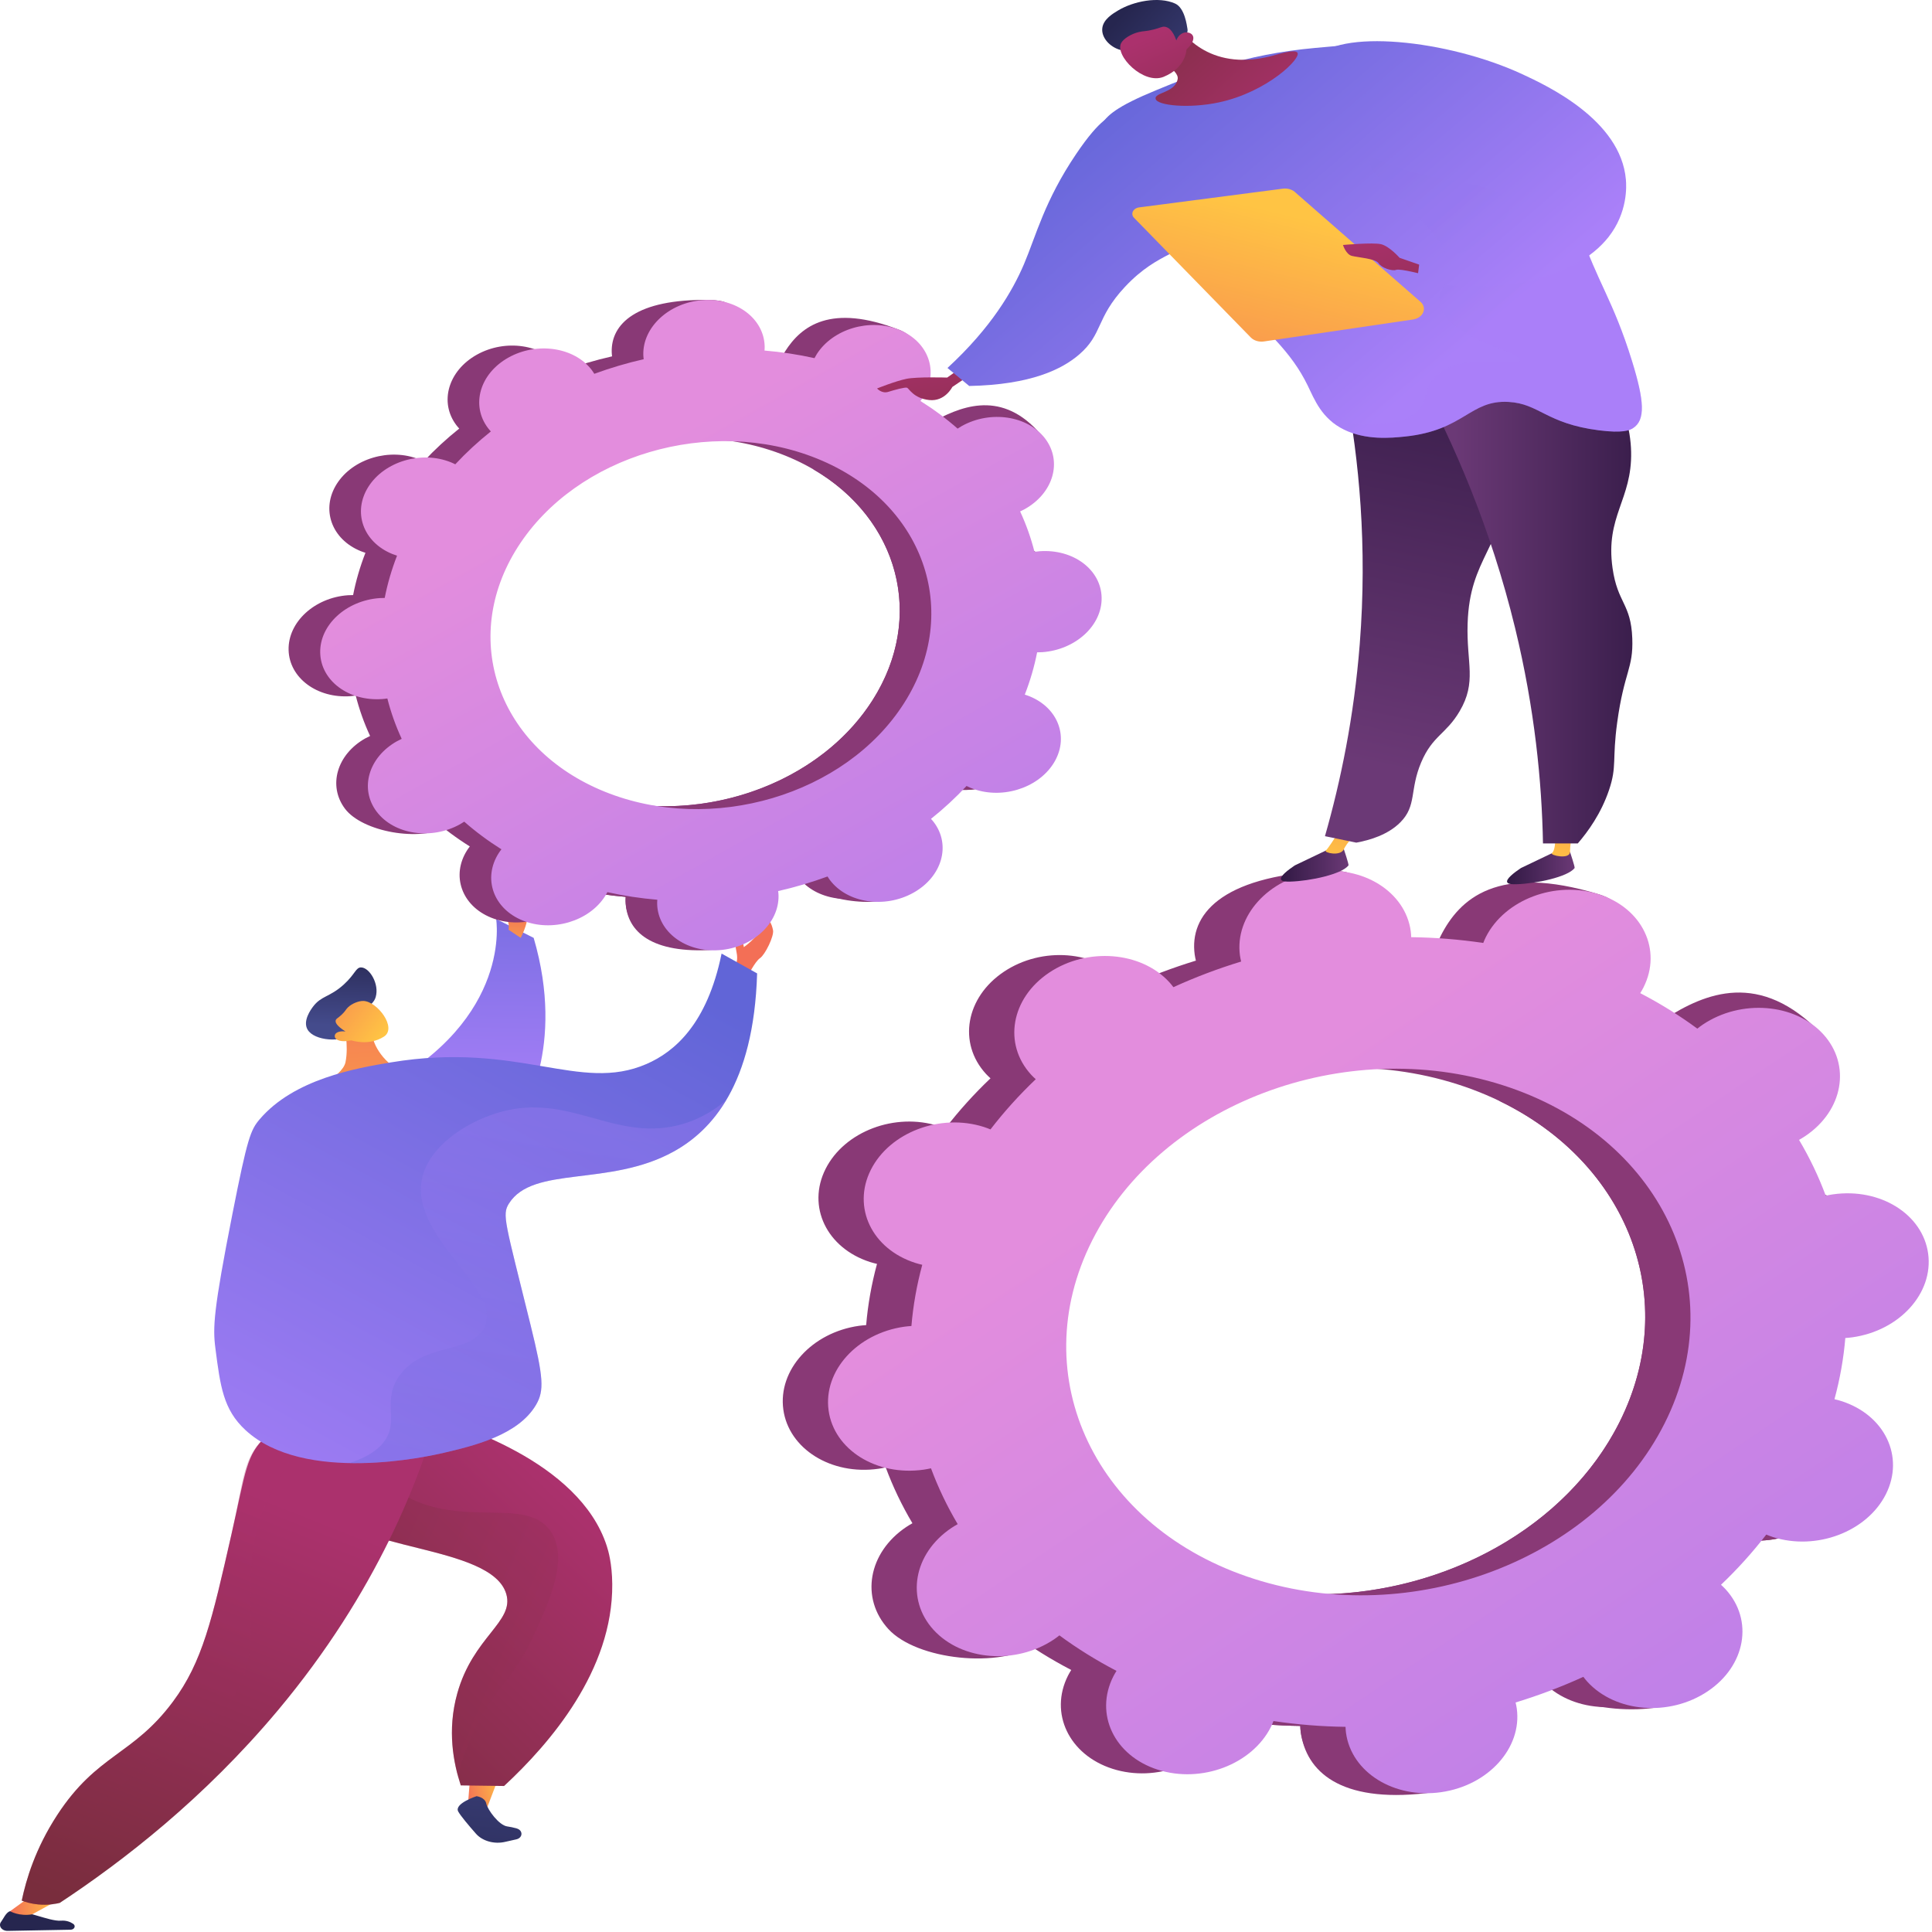 <svg width="400" height="400" viewBox="0 0 400 400" fill="none" xmlns="http://www.w3.org/2000/svg">
<g clip-path="url(#clip0_66_2)">
<path d="M97.464 366.252L96.863 373.907C96.863 373.907 98.229 375.058 100.854 374.256L103.723 366.739L97.466 366.25L97.464 366.252Z" fill="url(#paint0_linear_66_2)"/>
<path d="M98.669 371.88C98.669 371.88 93.96 373.41 94.876 375.068C95.367 375.959 97.064 377.97 98.533 379.64C99.891 381.186 102.343 381.871 104.615 381.331C105.377 381.149 106.157 380.972 106.846 380.83C108.273 380.538 108.355 378.949 106.966 378.558C106.293 378.369 105.625 378.216 105.044 378.145C103.321 377.934 100.949 374.691 100.673 373.393C100.394 372.094 98.673 371.882 98.673 371.882L98.669 371.88Z" fill="url(#paint1_linear_66_2)"/>
<path d="M87.353 292.779C94.285 294.685 119.926 302.404 125.636 320.11C125.94 321.054 126.723 323.682 126.76 327.976C126.906 345.847 113.859 360.971 104.369 369.77C101.378 369.73 98.387 369.691 95.393 369.651C93.901 365.089 92.527 358.269 94.677 350.592C97.959 338.86 106.473 335.817 104.829 330.057C101.849 319.6 71.362 321.183 68.49 311.818C67.451 308.436 69.731 302.696 87.353 292.777V292.779Z" fill="url(#paint2_linear_66_2)"/>
<path d="M1.597 399.77L14.616 399.527C15.417 399.512 15.763 398.716 15.147 398.305C14.543 397.899 13.704 397.568 12.635 397.656C10.16 397.861 4.606 395.103 2.085 395.695C1.262 395.888 0.593 397.431 0.249 397.857C-0.425 398.695 0.349 399.793 1.597 399.769V399.77Z" fill="url(#paint3_linear_66_2)"/>
<path d="M7.449 391.804L2.088 395.697C2.088 395.697 3.961 396.809 6.691 396.333L12.17 393.329L7.449 391.806V391.804Z" fill="url(#paint4_linear_66_2)"/>
<g style="mix-blend-mode:color-burn" opacity="0.3">
<path d="M110.353 338.887C113.949 331.155 118.26 321.621 113.336 316.208C108.351 310.729 97.434 315.353 86.479 310.939C82.417 309.301 78.242 306.372 74.767 301.068C68.618 306.124 67.782 309.518 68.489 311.82C71.361 321.182 101.848 319.602 104.829 330.059C106.47 335.818 97.956 338.862 94.676 350.593C92.829 357.192 93.587 363.156 94.784 367.599C95.851 363.474 97.509 359.141 100.043 354.766C103.971 347.985 106.565 347.035 110.353 338.889V338.887Z" fill="url(#paint5_linear_66_2)"/>
</g>
<path d="M91.324 290.546C87.104 305.978 78.111 329.541 57.51 354.136C42.257 372.345 25.502 385.319 12.36 393.987C11.425 394.208 9.831 394.483 7.879 394.291C6.427 394.149 5.276 393.799 4.501 393.505C5.406 389.155 7.315 382.728 11.844 375.787C20.129 363.085 27.506 363.493 35.828 352.284C41.92 344.075 43.903 335.355 47.864 317.916C50.924 304.45 50.926 301.232 55.117 297.37C63.587 289.564 79.493 289.474 91.324 290.548V290.546Z" fill="url(#paint6_linear_66_2)"/>
<g style="mix-blend-mode:multiply" opacity="0.3">
<path d="M15.018 378.658C17.975 374.941 23.221 371.07 33.57 363.434C44.265 355.544 43.855 356.97 45.958 354.637C55.383 344.197 50.28 333.042 52.61 319.578C53.911 312.066 58.075 302.252 70.197 291.256C64.515 292.091 59.075 293.885 55.114 297.366C50.25 301.639 50.608 305.825 47.861 317.913C43.898 335.352 41.918 344.071 35.825 352.281C27.503 363.491 20.126 363.083 11.841 375.783C7.314 382.724 5.405 389.151 4.498 393.502C5.271 393.796 6.424 394.145 7.876 394.288C9.027 394.399 10.048 394.35 10.889 394.245C10.206 385.418 13.517 380.542 15.018 378.657V378.658Z" fill="url(#paint7_linear_66_2)"/>
</g>
<path d="M102.721 190.266C102.721 190.266 106.188 210.826 78.99 225.323L107.932 230.822C107.932 230.822 117.196 217.026 110.49 194.175L102.723 190.268L102.721 190.266Z" fill="url(#paint8_linear_66_2)"/>
<path d="M107.812 194.173C107.812 194.173 109.371 191.106 109.121 189.726C108.871 188.345 104.743 186.503 101.931 184.6C99.119 182.697 102.037 186.513 102.691 187.382C103.346 188.251 105.64 189.553 105.309 192.505L107.812 194.173Z" fill="url(#paint9_linear_66_2)"/>
<path d="M75.427 209.825C76.848 207.596 77.435 207.608 77.783 206.431C78.577 203.749 76.523 200.344 74.783 200.295C73.66 200.264 73.567 201.656 71.191 203.822C68.28 206.476 66.511 206.128 64.798 208.432C64.397 208.97 62.593 211.397 63.703 213.207C65.12 215.517 70.701 215.884 73.036 214.102C74.141 213.257 73.677 212.569 75.429 209.824L75.427 209.825Z" fill="url(#paint10_linear_66_2)"/>
<path d="M71.244 212.232C71.244 212.232 72.242 216.47 71.531 219.916C70.89 223.03 63.646 226.265 62.259 227.192C60.871 228.119 65.942 229.126 70.592 228.642C75.242 228.158 87.977 224.913 89.912 223.103C91.848 221.294 87.66 222.187 84.138 221.844C80.615 221.502 77.252 216.801 77.151 214.399C77.047 211.999 71.246 212.234 71.246 212.234L71.244 212.232Z" fill="url(#paint11_linear_66_2)"/>
<path d="M72.762 215.394C72.762 215.394 76.323 216.639 79.477 214.63C82.299 212.832 78.101 207.307 75.228 207.236C74.269 207.212 72.872 207.759 72.045 208.559C71.556 209.032 71.528 209.347 70.712 210.106C69.96 210.806 69.63 210.87 69.516 211.21C69.373 211.635 69.617 212.347 71.552 213.57C70.589 213.429 69.757 213.63 69.436 214.078C69.384 214.148 69.278 214.372 69.31 214.603C69.427 215.437 70.794 215.822 72.762 215.394Z" fill="url(#paint12_linear_66_2)"/>
<path d="M151.008 200.655C151.008 200.655 153.163 200.416 152.492 197.136C151.965 194.564 152.365 193.7 153.127 194.156C153.889 194.612 153.997 196.098 153.997 196.098C153.997 196.098 156.776 194.21 157.921 191.736C159.066 189.262 159.803 191.345 160.046 192.582C160.293 193.819 158.412 197.66 157.349 198.377C156.287 199.093 154.734 202.249 154.734 202.249L151.01 200.655H151.008Z" fill="url(#paint13_linear_66_2)"/>
<path d="M156.754 201.532C154.301 200.165 151.849 198.795 149.396 197.428C146.411 212.041 139.627 217.776 133.865 220.284C119.965 226.336 107.557 215.552 80.951 219.952C73.619 221.165 60.84 223.424 53.752 231.744C51.888 233.931 51.227 235.587 48.132 251.274C44.178 271.326 44.037 274.827 44.595 279.144C45.614 287.047 46.234 291.834 50.808 296.073C62.955 307.328 88.772 301.525 92.01 300.761C97.99 299.35 107.283 297.157 110.974 290.864C112.71 287.904 112.527 285.196 109.857 274.367C104.568 252.917 103.893 251.529 105.37 249.178C110.352 241.252 126.14 245.788 139.476 238.415C147.275 234.104 156.063 224.712 156.754 201.53V201.532Z" fill="url(#paint14_linear_66_2)"/>
<path style="mix-blend-mode:multiply" opacity="0.3" d="M79.91 297.898C82.513 293.646 79.014 289.727 82.854 284.614C87.746 278.1 96.546 280.312 99.857 275.499C105.521 267.268 83.229 255.787 87.759 242.683C89.921 236.426 97.474 231.898 103.782 230.182C117.788 226.374 126.947 236.083 140.079 233.047C143.19 232.327 146.763 230.836 150.374 227.741C147.182 233.106 143.215 236.349 139.476 238.417C126.14 245.788 110.351 241.253 105.369 249.18C103.892 251.53 104.568 252.918 109.857 274.369C112.526 285.198 112.713 287.905 110.974 290.866C107.281 297.16 97.987 299.352 92.009 300.762C90.238 301.18 81.698 303.103 72.34 302.916C76.515 301.565 78.761 299.773 79.91 297.896V297.898Z" fill="url(#paint15_linear_66_2)"/>
<path d="M194.482 162.551C200.564 165.011 208.205 162.752 211.549 157.507C214.892 152.262 212.671 146.016 206.59 143.556C206.274 143.429 205.953 143.322 205.631 143.219C206.76 140.317 207.613 137.391 208.184 134.465C208.532 134.465 208.881 134.46 209.237 134.434C216.176 133.942 221.684 128.862 221.537 123.091C221.393 117.318 215.65 113.038 208.71 113.532C208.348 113.558 207.991 113.604 207.637 113.654C206.912 110.794 205.92 108 204.668 105.295C204.987 105.148 205.304 104.993 205.613 104.821C211.551 101.507 213.449 94.969 209.853 90.218C206.257 85.465 198.529 84.299 192.595 87.61C192.29 87.78 192.005 87.963 191.722 88.149C189.376 86.084 186.807 84.172 184.023 82.424C184.219 82.168 184.409 81.909 184.582 81.638C187.925 76.393 192.294 70.663 186.165 68.281C171.986 62.767 165.9 67.487 162.557 72.732C162.384 73.004 162.235 73.279 162.09 73.556C158.678 72.798 155.223 72.273 151.746 71.984C151.767 71.691 151.784 71.401 151.778 71.105C151.633 65.334 153.782 62.21 146.817 62.101C131.627 61.866 126.504 67.117 126.649 72.888C126.656 73.189 126.688 73.486 126.725 73.778C123.243 74.567 119.826 75.579 116.499 76.801C116.34 76.542 116.176 76.287 115.989 76.039C112.393 71.285 104.668 70.119 98.73 73.433C92.793 76.746 90.895 83.284 94.49 88.035C94.674 88.279 94.877 88.507 95.082 88.73C92.454 90.823 89.992 93.097 87.715 95.537C87.422 95.391 87.124 95.246 86.808 95.119C80.727 92.659 73.085 94.918 69.742 100.162C66.399 105.407 68.619 111.653 74.701 114.114C75.016 114.241 75.338 114.347 75.66 114.45C74.53 117.352 73.677 120.279 73.107 123.205C72.759 123.205 72.409 123.21 72.053 123.236C65.114 123.728 59.606 128.807 59.751 134.579C59.896 140.351 65.639 144.631 72.578 144.138C72.941 144.112 73.297 144.067 73.651 144.016C74.377 146.876 75.368 149.67 76.623 152.376C76.304 152.524 75.986 152.679 75.677 152.85C69.74 156.164 67.844 162.702 71.438 167.454C75.034 172.206 86.936 174.413 92.873 171.102C93.177 170.932 89.287 169.708 89.571 169.523C91.916 171.587 94.486 173.5 97.27 175.247C97.076 175.502 96.884 175.762 96.711 176.034C93.368 181.278 95.588 187.524 101.67 189.985C107.751 192.444 115.393 190.186 118.736 184.941C118.909 184.669 119.057 184.394 119.202 184.117C122.615 184.876 126.071 185.4 129.548 185.689C129.526 185.982 129.509 186.272 129.517 186.568C129.662 192.34 135.404 196.621 142.344 196.128C149.283 195.636 154.79 190.556 154.643 184.784C154.635 184.483 154.605 184.187 154.566 183.895C158.047 183.106 161.464 182.094 164.792 180.873C164.95 181.131 165.114 181.385 165.302 181.635C168.898 186.388 176.624 187.554 182.56 184.242C188.498 180.929 190.396 174.391 186.8 169.638C186.616 169.396 186.413 169.167 186.208 168.943C188.837 166.85 191.299 164.576 193.575 162.136C193.869 162.282 194.167 162.427 194.482 162.554V162.551ZM118.665 163.317C96.583 154.387 88.523 131.71 100.663 112.665C112.803 93.621 140.545 85.422 162.626 94.351C184.707 103.281 192.768 125.958 180.627 145.003C168.487 164.047 140.746 172.246 118.662 163.317H118.665Z" fill="url(#paint16_linear_66_2)"/>
<path d="M209.241 134.436C216.18 133.942 221.687 128.864 221.541 123.093C221.396 117.32 215.654 113.04 208.714 113.534C208.351 113.56 207.995 113.606 207.641 113.656C206.918 110.795 205.924 108.002 204.671 105.297C204.991 105.15 205.308 104.994 205.617 104.821C211.554 101.507 218.898 93.503 214.71 89.071C206.76 80.655 198.533 84.299 192.599 87.61C192.294 87.78 192.009 87.963 191.726 88.149C189.38 86.084 186.81 84.172 184.026 82.426C184.223 82.171 184.413 81.911 184.586 81.639C186.407 78.785 186.566 75.638 185.363 72.961C179.629 81 173.973 89.071 168.418 97.186C186.035 107.468 191.641 127.731 180.631 145.005C171.301 159.644 152.751 167.863 134.64 166.832C133.832 168.501 133.039 170.18 132.173 171.831C129.826 176.316 127.158 180.709 124.489 185.096C126.169 185.349 127.856 185.547 129.547 185.687C129.525 185.98 129.508 186.272 129.517 186.566C129.661 192.34 134.062 197.244 146.637 196.712C153.593 196.418 154.79 190.556 154.643 184.782C154.635 184.481 154.604 184.186 154.565 183.893C158.047 183.104 161.463 182.093 164.792 180.871C164.949 181.129 165.113 181.383 165.301 181.633C168.897 186.386 181.37 188.405 187.304 185.092C193.242 181.779 190.393 174.389 186.799 169.636C186.616 169.392 186.412 169.165 186.207 168.941C188.836 166.848 191.298 164.574 193.574 162.135C193.868 162.281 194.166 162.425 194.482 162.552C200.563 165.013 208.204 162.754 211.548 157.509C214.891 152.264 212.671 146.018 206.589 143.558C206.274 143.431 205.952 143.324 205.63 143.221C206.76 140.319 207.612 137.393 208.183 134.467C208.531 134.467 208.881 134.461 209.237 134.436H209.241Z" fill="url(#paint17_linear_66_2)"/>
<path d="M201.024 163.144C207.106 165.604 214.747 163.345 218.09 158.101C221.433 152.856 219.213 146.61 213.132 144.15C212.816 144.022 212.494 143.916 212.172 143.813C213.302 140.911 214.155 137.985 214.725 135.058C215.073 135.058 215.423 135.054 215.779 135.028C222.718 134.535 228.226 129.456 228.079 123.684C227.935 117.912 222.191 113.632 215.252 114.125C214.89 114.151 214.533 114.197 214.179 114.248C213.453 111.387 212.462 108.593 211.207 105.889C211.526 105.741 211.844 105.587 212.155 105.414C218.092 102.101 219.99 95.562 216.395 90.812C212.799 86.059 205.074 84.892 199.136 88.204C198.832 88.374 198.546 88.556 198.264 88.742C195.918 86.678 193.348 84.765 190.564 83.019C190.761 82.764 190.951 82.505 191.124 82.233C194.467 76.988 192.246 70.742 186.165 68.282C180.083 65.822 172.442 68.081 169.099 73.325C168.926 73.598 168.776 73.872 168.632 74.149C165.22 73.391 161.764 72.866 158.287 72.578C158.309 72.285 158.326 71.994 158.317 71.698C158.173 65.927 152.429 61.646 145.49 62.139C138.551 62.631 133.044 67.711 133.19 73.482C133.199 73.783 133.229 74.079 133.268 74.371C129.787 75.161 126.371 76.173 123.042 77.394C122.885 77.136 122.721 76.881 122.532 76.632C118.937 71.879 111.209 70.713 105.274 74.026C99.337 77.339 97.44 83.878 101.035 88.628C101.218 88.871 101.421 89.1 101.626 89.324C98.998 91.417 96.535 93.691 94.26 96.131C93.965 95.984 93.668 95.84 93.352 95.713C87.271 93.253 79.629 95.511 76.286 100.756C72.943 106.001 75.162 112.247 81.245 114.707C81.56 114.834 81.882 114.941 82.204 115.044C81.074 117.946 80.221 120.872 79.651 123.798C79.303 123.798 78.953 123.803 78.597 123.829C71.658 124.323 66.15 129.401 66.297 135.172C66.442 140.945 72.185 145.225 79.124 144.731C79.487 144.706 79.843 144.661 80.197 144.609C80.923 147.47 81.914 150.264 83.169 152.969C82.849 153.117 82.532 153.272 82.223 153.444C76.286 156.757 74.39 163.295 77.983 168.047C81.579 172.8 89.307 173.966 95.242 170.655C95.546 170.484 95.832 170.302 96.115 170.116C98.46 172.18 101.03 174.093 103.814 175.841C103.62 176.097 103.427 176.356 103.254 176.627C99.911 181.872 102.132 188.118 108.213 190.578C114.295 193.038 121.936 190.78 125.279 185.534C125.452 185.263 125.601 184.987 125.746 184.71C129.159 185.469 132.614 185.994 136.091 186.283C136.07 186.573 136.052 186.866 136.059 187.162C136.204 192.933 141.946 197.215 148.885 196.721C155.825 196.229 161.332 191.149 161.185 185.378C161.179 185.077 161.146 184.781 161.107 184.488C164.589 183.699 168.006 182.688 171.334 181.466C171.491 181.724 171.656 181.979 171.843 182.228C175.44 186.981 183.165 188.149 189.102 184.836C195.039 181.523 196.937 174.984 193.342 170.231C193.158 169.989 192.955 169.76 192.75 169.537C195.378 167.443 197.84 165.169 200.117 162.73C200.41 162.876 200.709 163.02 201.024 163.148V163.144ZM125.206 163.91C103.125 154.98 95.065 132.303 107.204 113.259C119.345 94.214 147.087 86.016 169.168 94.945C191.249 103.875 199.309 126.552 187.169 145.596C175.029 164.641 147.287 172.839 125.204 163.91H125.206Z" fill="url(#paint18_linear_66_2)"/>
<path d="M357.668 318.036C366.681 320.918 377.164 316.951 381.079 309.178C384.997 301.404 380.863 292.767 371.851 289.885C371.385 289.736 370.912 289.617 370.438 289.503C371.583 285.274 372.332 281.04 372.682 276.833C373.177 276.797 373.671 276.755 374.173 276.685C383.937 275.293 390.947 267.54 389.833 259.368C388.718 251.195 379.898 245.697 370.134 247.089C369.624 247.161 369.126 247.262 368.631 247.369C367.154 243.383 365.305 239.52 363.102 235.809C363.532 235.567 363.957 235.317 364.37 235.04C372.268 229.749 373.931 220.286 368.085 213.904C362.238 207.522 351.093 206.638 343.196 211.929C342.792 212.201 342.414 212.488 342.042 212.781C338.392 210.087 334.442 207.63 330.222 205.43C330.46 205.048 330.69 204.663 330.893 204.259C334.812 196.486 340.105 187.922 331.036 185.154C310.057 178.75 302.169 186.052 298.254 193.826C298.051 194.228 297.882 194.634 297.722 195.042C292.763 194.306 287.779 193.909 282.803 193.845C282.787 193.428 282.766 193.012 282.707 192.594C281.593 184.422 284.151 179.777 274.254 180.319C252.674 181.502 246.234 189.462 247.349 197.633C247.407 198.059 247.498 198.476 247.597 198.887C242.785 200.356 238.096 202.129 233.569 204.195C233.304 203.846 233.032 203.499 232.727 203.165C226.879 196.783 215.736 195.899 207.838 201.192C199.94 206.483 198.277 215.946 204.124 222.328C204.424 222.655 204.746 222.958 205.071 223.255C201.672 226.487 198.538 229.959 195.696 233.647C195.256 233.468 194.81 233.294 194.342 233.144C185.329 230.263 174.846 234.23 170.93 242.004C167.012 249.777 171.146 258.414 180.159 261.295C180.626 261.445 181.099 261.564 181.574 261.677C180.429 265.907 179.679 270.141 179.329 274.348C178.835 274.385 178.34 274.426 177.84 274.497C168.075 275.888 161.062 283.641 162.177 291.814C163.291 299.987 172.112 305.482 181.876 304.091C182.385 304.019 182.885 303.919 183.379 303.812C184.857 307.798 186.705 311.662 188.908 315.372C188.478 315.615 188.053 315.864 187.64 316.141C179.742 321.433 178.079 330.895 183.926 337.277C189.774 343.659 207.002 345.603 214.901 340.312C215.304 340.04 209.596 338.693 209.968 338.401C213.618 341.094 217.568 343.551 221.788 345.751C221.55 346.132 221.319 346.518 221.116 346.922C217.198 354.696 221.33 363.333 230.345 366.214C239.357 369.096 249.84 365.129 253.757 357.355C253.96 356.953 254.128 356.547 254.287 356.139C259.246 356.874 264.231 357.273 269.207 357.336C269.222 357.753 269.244 358.169 269.302 358.587C270.417 366.76 279.237 372.255 289.001 370.864C298.765 369.472 305.778 361.72 304.662 353.547C304.603 353.12 304.512 352.704 304.413 352.293C309.225 350.823 313.916 349.05 318.443 346.984C318.708 347.334 318.981 347.681 319.285 348.013C325.134 354.395 336.276 355.279 344.174 349.988C352.072 344.696 353.735 335.233 347.889 328.852C347.588 328.525 347.267 328.222 346.94 327.924C350.34 324.692 353.474 321.221 356.316 317.534C356.757 317.713 357.201 317.887 357.67 318.036H357.668ZM250.253 326.695C217.526 316.234 202.525 284.874 216.747 256.651C230.967 228.428 269.026 214.028 301.75 224.488C334.476 234.949 349.478 266.308 335.257 294.532C321.035 322.755 282.978 337.155 250.251 326.695H250.253Z" fill="url(#paint19_linear_66_2)"/>
<path d="M374.171 276.685C383.935 275.293 390.946 267.54 389.831 259.367C388.717 251.195 379.896 245.697 370.132 247.09C369.622 247.163 369.124 247.264 368.629 247.369C367.151 243.383 365.303 239.52 363.1 235.809C363.529 235.567 363.955 235.317 364.368 235.04C372.266 229.749 381.424 217.663 374.784 211.791C362.185 200.65 351.09 206.638 343.191 211.929C342.787 212.201 342.41 212.488 342.038 212.781C338.388 210.087 334.438 207.63 330.218 205.43C330.455 205.048 330.687 204.663 330.89 204.261C333.021 200.03 332.754 195.55 330.628 191.875C323.76 203.849 317.009 215.864 310.407 227.929C337.01 240.753 348.154 268.932 335.257 294.532C324.326 316.225 299.312 329.736 273.462 330.085C272.579 332.533 271.717 334.991 270.751 337.421C268.127 344.017 265.037 350.514 261.94 357.003C264.361 357.192 266.786 357.305 269.207 357.336C269.223 357.753 269.244 358.169 269.302 358.587C270.417 366.76 277.429 373.276 295.182 371.267C305.003 370.155 305.776 361.719 304.662 353.547C304.604 353.12 304.512 352.704 304.413 352.293C309.225 350.823 313.916 349.05 318.443 346.984C318.709 347.333 318.981 347.679 319.287 348.013C325.136 354.395 343.144 356.013 351.042 350.722C358.94 345.431 353.74 335.233 347.891 328.851C347.591 328.525 347.269 328.222 346.943 327.924C350.343 324.692 353.476 321.22 356.318 317.534C356.759 317.713 357.204 317.887 357.673 318.037C366.685 320.918 377.168 316.951 381.084 309.178C385 301.404 380.868 292.767 371.856 289.886C371.389 289.736 370.916 289.617 370.443 289.503C371.587 285.274 372.337 281.04 372.687 276.833C373.182 276.796 373.676 276.755 374.177 276.683L374.171 276.685Z" fill="url(#paint20_linear_66_2)"/>
<path d="M367.038 318.224C376.051 321.105 386.535 317.138 390.45 309.365C394.365 301.591 390.234 292.954 381.221 290.073C380.755 289.923 380.282 289.804 379.809 289.691C380.956 285.461 381.703 281.227 382.053 277.02C382.548 276.984 383.042 276.943 383.543 276.872C393.307 275.48 400.318 267.728 399.204 259.555C398.089 251.382 389.268 245.885 379.504 247.276C378.995 247.348 378.496 247.449 378.001 247.557C376.524 243.571 374.675 239.707 372.472 235.996C372.902 235.754 373.327 235.505 373.74 235.227C381.638 229.936 383.301 220.474 377.455 214.091C371.606 207.709 360.464 206.825 352.566 212.117C352.162 212.388 351.784 212.676 351.412 212.968C347.762 210.275 343.812 207.818 339.593 205.618C339.83 205.236 340.061 204.849 340.264 204.446C344.182 196.673 340.048 188.036 331.035 185.154C322.023 182.273 311.54 186.24 307.624 194.013C307.421 194.416 307.252 194.822 307.093 195.229C302.134 194.493 297.149 194.096 292.173 194.032C292.158 193.616 292.137 193.199 292.078 192.782C290.964 184.609 282.143 179.113 272.379 180.505C262.615 181.896 255.604 189.649 256.719 197.822C256.777 198.248 256.868 198.665 256.967 199.076C252.155 200.545 247.466 202.319 242.94 204.384C242.674 204.035 242.402 203.688 242.097 203.354C236.251 196.972 225.107 196.088 217.209 201.379C209.31 206.671 207.647 216.133 213.494 222.515C213.794 222.842 214.116 223.145 214.442 223.442C211.043 226.675 207.909 230.146 205.066 233.832C204.626 233.654 204.181 233.48 203.712 233.33C194.7 230.449 184.216 234.416 180.301 242.189C176.383 249.963 180.517 258.6 189.529 261.482C189.996 261.631 190.469 261.75 190.944 261.864C189.799 266.093 189.05 270.327 188.7 274.534C188.205 274.57 187.711 274.612 187.21 274.682C177.446 276.074 170.433 283.827 171.549 291.999C172.664 300.172 181.485 305.668 191.249 304.276C191.758 304.204 192.257 304.105 192.751 303.998C194.229 307.982 196.078 311.847 198.281 315.558C197.851 315.8 197.425 316.05 197.012 316.327C189.115 321.618 187.451 331.081 193.298 337.463C199.146 343.845 210.289 344.729 218.187 339.438C218.591 339.166 218.969 338.878 219.34 338.586C222.993 341.28 226.94 343.736 231.16 345.937C230.923 346.319 230.692 346.704 230.489 347.108C226.574 354.881 230.705 363.519 239.718 366.4C248.73 369.281 259.213 365.315 263.129 357.541C263.332 357.138 263.501 356.733 263.66 356.327C268.619 357.061 273.604 357.46 278.579 357.524C278.595 357.94 278.616 358.356 278.675 358.774C279.789 366.947 288.61 372.443 298.374 371.051C308.138 369.66 315.151 361.907 314.034 353.734C313.976 353.308 313.885 352.891 313.785 352.48C318.598 351.011 323.288 349.237 327.815 347.171C328.081 347.521 328.353 347.868 328.66 348.2C334.508 354.582 345.651 355.466 353.548 350.175C361.447 344.884 363.11 335.421 357.263 329.039C356.963 328.712 356.641 328.409 356.315 328.112C359.715 324.88 362.848 321.408 365.69 317.72C366.132 317.899 366.576 318.073 367.045 318.223L367.038 318.224ZM259.624 326.882C226.897 316.421 211.896 285.062 226.118 256.839C240.34 228.615 278.396 214.215 311.121 224.676C343.847 235.137 358.848 266.496 344.626 294.719C330.405 322.942 292.348 337.342 259.621 326.882H259.624Z" fill="url(#paint21_linear_66_2)"/>
<path d="M314.889 179.722L321.89 176.371H325.05C325.05 176.371 326.128 179.564 326.005 179.722C324.596 181.559 318.04 182.958 313.949 183.073C313.271 183.092 312.323 183.095 312.076 182.703C311.662 182.039 313.515 180.646 314.887 179.722H314.889Z" fill="url(#paint22_linear_66_2)"/>
<path d="M322.015 172.714C322.026 174.666 321.923 176.044 321.309 176.65C320.877 177.076 325.03 178.036 325.052 176.371C325.067 175.275 325.283 173.395 325.503 172.843C324.341 172.8 323.177 172.757 322.015 172.714Z" fill="url(#paint23_linear_66_2)"/>
<path d="M268.071 179.175L275.073 175.824H278.232C278.232 175.824 279.31 179.017 279.188 179.175C277.779 181.012 271.222 182.411 267.132 182.526C266.451 182.545 265.505 182.548 265.259 182.156C264.844 181.492 266.698 180.099 268.069 179.175H268.071Z" fill="url(#paint24_linear_66_2)"/>
<path d="M277.199 172.189C276.179 173.743 275.102 175.496 274.489 176.101C274.057 176.528 277.508 177.384 278.232 175.823C278.819 174.556 280.467 172.87 280.685 172.318C279.523 172.275 278.359 172.232 277.197 172.189H277.199Z" fill="url(#paint25_linear_66_2)"/>
<path d="M278.641 80.752C281.351 95.103 283.121 112.954 281.522 133.343C280.34 148.402 277.565 161.775 274.319 173.122C276.481 173.567 278.641 174.015 280.803 174.46C283.494 173.963 287.306 172.89 289.928 170.252C293.373 166.786 291.802 163.588 294.249 157.822C296.586 152.317 299.379 152.025 302.174 147.303C305.817 141.147 303.593 137.374 303.854 129.136C304.296 115.197 311.043 114.117 313.218 96.817C314.357 87.758 314.918 82.558 310.817 79.223C305.074 74.552 292.446 75.382 278.643 80.752H278.641Z" fill="url(#paint26_linear_66_2)"/>
<path d="M293.526 77.858C300.927 91.575 308.618 109.144 313.696 130.067C317.751 146.787 319.225 161.889 319.458 174.625H326.661C328.745 172.21 331.481 168.467 333.144 163.533C334.801 158.613 333.757 157.346 334.824 149.572C336.278 138.977 338.181 138.49 337.946 132.169C337.675 124.904 334.902 124.933 333.863 117.635C332.326 106.837 337.926 103.505 337.706 93.538C337.606 89.061 336.312 82.317 330.021 74.031C317.855 75.305 305.69 76.58 293.526 77.855V77.858Z" fill="url(#paint27_linear_66_2)"/>
<path d="M198.924 76.18L196.101 78.173C196.101 78.173 189.903 77.979 187.67 78.432C185.439 78.884 181.586 80.425 181.586 80.425C181.586 80.425 182.549 81.557 183.914 81.129C185.279 80.701 187.389 80.121 187.796 80.277C188.201 80.433 189.156 82.483 192.407 82.825C195.657 83.167 197.168 80.119 197.168 80.119L200.246 78.037L198.924 76.18Z" fill="url(#paint28_linear_66_2)"/>
<path d="M231.281 23.689C230.136 23.801 227.894 24.352 222.817 31.865C216.245 41.588 214.521 48.77 212.012 54.67C209.662 60.192 205.251 67.818 196.165 76.184C197.667 77.428 199.168 78.671 200.666 79.914C213.54 79.66 219.914 76.391 223.357 73.46C228.38 69.182 226.829 65.903 232.901 59.404C240.004 51.803 245.386 52.8 247.848 47.786C252.461 38.385 239.415 22.895 231.281 23.689Z" fill="url(#paint29_linear_66_2)"/>
<path d="M295.748 10.349C288.383 8.469 282.617 8.99 272.338 9.919C257.337 11.274 247.72 15.234 239.383 18.668C231.191 22.041 229.021 23.945 227.859 26.127C225.146 31.21 228.451 36.764 230.56 40.182C235.945 48.911 240.94 48.608 252.35 59.115C262.386 68.36 267.406 72.981 270.718 79.769C272.183 82.773 273.615 86.661 278.282 88.949C282.813 91.169 287.956 90.688 290.888 90.383C303.203 89.1 304.294 82.769 312.318 83.212C318.71 83.564 320.097 87.698 331.047 89.093C335.94 89.716 337.368 89.107 338.07 88.663C340.735 86.977 340.424 82.95 337.891 74.75C333.995 62.144 330.522 58.057 327.267 48.071C323.885 37.702 326.49 38.614 323.665 32.724C322.717 30.744 314.939 15.245 295.752 10.349H295.748Z" fill="url(#paint30_linear_66_2)"/>
<path d="M294.235 62.612L268.278 39.919C267.651 39.261 266.619 38.932 265.593 39.065L235.864 42.935C234.59 43.1 234.003 44.292 234.796 45.104L258.962 69.87C259.611 70.534 260.674 70.85 261.71 70.691L292.54 66.149C294.573 65.833 295.486 63.93 294.235 62.614V62.612Z" fill="url(#paint31_linear_66_2)"/>
<path d="M295.325 55.306L289.768 53.375C289.768 53.375 287.648 50.961 285.929 50.559C284.211 50.156 278.048 50.721 278.048 50.721C278.048 50.721 278.654 52.652 279.866 52.974C281.078 53.296 284.816 53.536 285.423 54.503C286.03 55.468 288.252 56.192 289.06 55.871C289.868 55.549 295.021 56.917 295.021 56.917L295.324 55.306H295.325Z" fill="url(#paint32_linear_66_2)"/>
<path style="mix-blend-mode:multiply" opacity="0.3" d="M293.408 85.221C295.969 82.73 294.587 79.742 298.09 77.189C303.796 73.031 314.122 76.107 314.657 74.607C315.301 72.809 299.835 70.205 298.09 63.133C297.3 59.927 300.211 59.382 299.891 55.102C299.591 51.089 296.445 47.782 290.166 41.332C285.21 36.24 283.868 35.825 283.682 33.873C283.126 28.007 292.429 23.925 296.289 21.825C301.008 19.256 305.939 17.927 310.541 17.318C319.13 23.619 323.01 31.366 323.662 32.725C326.487 38.614 323.882 37.702 327.264 48.073C330.521 58.059 333.992 62.145 337.888 74.752C340.421 82.952 340.732 86.979 338.067 88.665C337.365 89.109 335.938 89.718 331.043 89.095C320.096 87.701 318.71 83.566 312.314 83.213C304.291 82.771 303.198 89.102 290.885 90.385C287.954 90.691 282.81 91.171 278.279 88.951C277.26 88.45 276.4 87.87 275.655 87.244C286.544 88.837 291.257 87.311 293.406 85.221H293.408Z" fill="url(#paint33_linear_66_2)"/>
<path d="M243.102 4.134C244.748 7.282 250.905 15.226 264.215 11.333C267.777 10.291 268.386 10.659 268.591 10.877C269.596 11.944 262.46 19.038 252.363 21.198C246.204 22.518 239.616 21.855 239.266 20.49C238.914 19.115 243.316 19.241 243.821 16.373C244.174 14.378 239.104 11.985 236.498 10.636C236.923 8.027 242.672 6.749 243.1 4.134H243.102Z" fill="url(#paint34_linear_66_2)"/>
<path d="M232.03 10.358C229.749 9.761 227.901 7.705 228.24 5.686C228.532 3.948 230.369 2.84 231.469 2.178C234.663 0.255 239.866 -0.798 243.289 0.733C245.319 1.641 245.732 5.343 245.853 5.988C245.987 6.718 245.529 7.208 245.313 7.908C245.015 8.88 244.561 10.416 243.853 12.959C243.302 12.57 242.574 12.109 241.663 11.667C241.313 11.496 239.929 10.841 238.376 10.49C235.27 9.787 234.194 10.92 232.03 10.356V10.358Z" fill="url(#paint35_linear_66_2)"/>
<path d="M245.643 10.253C245.643 10.253 245.615 13.972 240.933 15.9C236.748 17.622 230.724 11.474 232.135 8.889C232.605 8.025 234.162 7.019 235.795 6.632C236.76 6.403 237.246 6.515 238.815 6.117C240.264 5.753 240.534 5.484 241.101 5.531C241.814 5.589 242.749 6.117 243.553 8.376C243.853 7.456 244.599 6.802 245.44 6.711C245.574 6.697 245.965 6.699 246.296 6.828C247.484 7.296 247.335 8.684 245.643 10.253Z" fill="url(#paint36_linear_66_2)"/>
<path d="M271.976 12.358C276.845 5.813 299.76 8.207 315.196 15.37C320.223 17.703 335.553 24.816 336.624 37.172C336.74 38.516 337.041 43.972 333.022 49.078C326.264 57.665 310.286 61.455 293.404 58.114C293.583 56.679 293.764 55.245 293.943 53.812C295.382 53.851 301.103 53.877 306.189 50.512C307.209 49.838 313.26 45.833 312.312 42.193C310.718 36.082 291.583 39.414 279.177 29.14C273.616 24.534 268.77 16.667 271.974 12.36L271.976 12.358Z" fill="url(#paint37_linear_66_2)"/>
</g>
<defs>
<linearGradient id="paint0_linear_66_2" x1="96.183" y1="370.715" x2="104.207" y2="368.999" gradientUnits="userSpaceOnUse">
<stop stop-color="#F36F56"/>
<stop offset="1" stop-color="#FFC444"/>
</linearGradient>
<linearGradient id="paint1_linear_66_2" x1="106.222" y1="341.82" x2="100.735" y2="404.739" gradientUnits="userSpaceOnUse">
<stop stop-color="#444B8C"/>
<stop offset="1" stop-color="#26264F"/>
</linearGradient>
<linearGradient id="paint2_linear_66_2" x1="122.232" y1="313.846" x2="65.315" y2="372.545" gradientUnits="userSpaceOnUse">
<stop stop-color="#AB316D"/>
<stop offset="1" stop-color="#792D3D"/>
</linearGradient>
<linearGradient id="paint3_linear_66_2" x1="38.993" y1="334.671" x2="22.05" y2="389.266" gradientUnits="userSpaceOnUse">
<stop stop-color="#444B8C"/>
<stop offset="1" stop-color="#26264F"/>
</linearGradient>
<linearGradient id="paint4_linear_66_2" x1="2.273" y1="393.843" x2="11.939" y2="394.986" gradientUnits="userSpaceOnUse">
<stop stop-color="#F36F56"/>
<stop offset="1" stop-color="#FFC444"/>
</linearGradient>
<linearGradient id="paint5_linear_66_2" x1="154.435" y1="353.075" x2="72.616" y2="318.392" gradientUnits="userSpaceOnUse">
<stop stop-color="#AB316D"/>
<stop offset="1" stop-color="#792D3D"/>
</linearGradient>
<linearGradient id="paint6_linear_66_2" x1="64.573" y1="313.69" x2="30.349" y2="399.836" gradientUnits="userSpaceOnUse">
<stop stop-color="#AB316D"/>
<stop offset="1" stop-color="#792D3D"/>
</linearGradient>
<linearGradient id="paint7_linear_66_2" x1="58.313" y1="313.356" x2="24.801" y2="397.713" gradientUnits="userSpaceOnUse">
<stop stop-color="#AB316D"/>
<stop offset="1" stop-color="#792D3D"/>
</linearGradient>
<linearGradient id="paint8_linear_66_2" x1="95.593" y1="230.652" x2="96.784" y2="166.302" gradientUnits="userSpaceOnUse">
<stop stop-color="#AA80F9"/>
<stop offset="1" stop-color="#6165D7"/>
</linearGradient>
<linearGradient id="paint9_linear_66_2" x1="104.875" y1="187.915" x2="104.113" y2="201.829" gradientUnits="userSpaceOnUse">
<stop stop-color="#F36F56"/>
<stop offset="1" stop-color="#FFC444"/>
</linearGradient>
<linearGradient id="paint10_linear_66_2" x1="70.504" y1="212.268" x2="70.888" y2="195.864" gradientUnits="userSpaceOnUse">
<stop stop-color="#444B8C"/>
<stop offset="1" stop-color="#26264F"/>
</linearGradient>
<linearGradient id="paint11_linear_66_2" x1="73.881" y1="197.092" x2="77.463" y2="264.532" gradientUnits="userSpaceOnUse">
<stop stop-color="#F36F56"/>
<stop offset="1" stop-color="#FFC444"/>
</linearGradient>
<linearGradient id="paint12_linear_66_2" x1="59.264" y1="204.555" x2="76.525" y2="217.847" gradientUnits="userSpaceOnUse">
<stop stop-color="#F36F56"/>
<stop offset="1" stop-color="#FFC444"/>
</linearGradient>
<linearGradient id="paint13_linear_66_2" x1="153.499" y1="200.87" x2="151.282" y2="209.754" gradientUnits="userSpaceOnUse">
<stop stop-color="#F36F56"/>
<stop offset="1" stop-color="#FFC444"/>
</linearGradient>
<linearGradient id="paint14_linear_66_2" x1="31.662" y1="320.435" x2="105.865" y2="184.36" gradientUnits="userSpaceOnUse">
<stop stop-color="#AA80F9"/>
<stop offset="1" stop-color="#6165D7"/>
</linearGradient>
<linearGradient id="paint15_linear_66_2" x1="120.259" y1="228.402" x2="106.808" y2="316.36" gradientUnits="userSpaceOnUse">
<stop stop-color="#AA80F9"/>
<stop offset="1" stop-color="#6165D7"/>
</linearGradient>
<linearGradient id="paint16_linear_66_2" x1="283.189" y1="319.631" x2="225.833" y2="198.612" gradientUnits="userSpaceOnUse">
<stop stop-color="#311944"/>
<stop offset="1" stop-color="#893976"/>
</linearGradient>
<linearGradient id="paint17_linear_66_2" x1="300.035" y1="311.647" x2="242.679" y2="190.628" gradientUnits="userSpaceOnUse">
<stop stop-color="#311944"/>
<stop offset="1" stop-color="#893976"/>
</linearGradient>
<linearGradient id="paint18_linear_66_2" x1="120.979" y1="99.732" x2="237.357" y2="307.582" gradientUnits="userSpaceOnUse">
<stop stop-color="#E38DDD"/>
<stop offset="1" stop-color="#9571F6"/>
</linearGradient>
<linearGradient id="paint19_linear_66_2" x1="508.176" y1="532.013" x2="411.588" y2="363.898" gradientUnits="userSpaceOnUse">
<stop stop-color="#311944"/>
<stop offset="1" stop-color="#893976"/>
</linearGradient>
<linearGradient id="paint20_linear_66_2" x1="530.807" y1="519.001" x2="434.222" y2="350.892" gradientUnits="userSpaceOnUse">
<stop stop-color="#311944"/>
<stop offset="1" stop-color="#893976"/>
</linearGradient>
<linearGradient id="paint21_linear_66_2" x1="243.498" y1="236.305" x2="436.135" y2="522.951" gradientUnits="userSpaceOnUse">
<stop stop-color="#E38DDD"/>
<stop offset="1" stop-color="#9571F6"/>
</linearGradient>
<linearGradient id="paint22_linear_66_2" x1="312.021" y1="179.725" x2="326.015" y2="179.725" gradientUnits="userSpaceOnUse">
<stop stop-color="#311944"/>
<stop offset="1" stop-color="#6B3976"/>
</linearGradient>
<linearGradient id="paint23_linear_66_2" x1="321.663" y1="179.092" x2="329.291" y2="150.362" gradientUnits="userSpaceOnUse">
<stop stop-color="#FFC444"/>
<stop offset="1" stop-color="#F36F56"/>
</linearGradient>
<linearGradient id="paint24_linear_66_2" x1="265.201" y1="179.178" x2="279.198" y2="179.178" gradientUnits="userSpaceOnUse">
<stop stop-color="#311944"/>
<stop offset="1" stop-color="#6B3976"/>
</linearGradient>
<linearGradient id="paint25_linear_66_2" x1="275.59" y1="178.97" x2="283.989" y2="147.334" gradientUnits="userSpaceOnUse">
<stop stop-color="#FFC444"/>
<stop offset="1" stop-color="#F36F56"/>
</linearGradient>
<linearGradient id="paint26_linear_66_2" x1="307.365" y1="63.744" x2="287.231" y2="158.979" gradientUnits="userSpaceOnUse">
<stop stop-color="#311944"/>
<stop offset="1" stop-color="#6B3976"/>
</linearGradient>
<linearGradient id="paint27_linear_66_2" x1="345.518" y1="124.33" x2="301.076" y2="124.33" gradientUnits="userSpaceOnUse">
<stop stop-color="#311944"/>
<stop offset="1" stop-color="#6B3976"/>
</linearGradient>
<linearGradient id="paint28_linear_66_2" x1="187.285" y1="69.35" x2="195.913" y2="106.37" gradientUnits="userSpaceOnUse">
<stop stop-color="#AB316D"/>
<stop offset="1" stop-color="#792D3D"/>
</linearGradient>
<linearGradient id="paint29_linear_66_2" x1="275.962" y1="94.973" x2="215.77" y2="24.392" gradientUnits="userSpaceOnUse">
<stop stop-color="#AA80F9"/>
<stop offset="1" stop-color="#6165D7"/>
</linearGradient>
<linearGradient id="paint30_linear_66_2" x1="310.674" y1="65.37" x2="250.482" y2="-5.211" gradientUnits="userSpaceOnUse">
<stop stop-color="#AA80F9"/>
<stop offset="1" stop-color="#6165D7"/>
</linearGradient>
<linearGradient id="paint31_linear_66_2" x1="268.251" y1="44.729" x2="254.009" y2="103.203" gradientUnits="userSpaceOnUse">
<stop stop-color="#FFC444"/>
<stop offset="1" stop-color="#F36F56"/>
</linearGradient>
<linearGradient id="paint32_linear_66_2" x1="284.378" y1="46.726" x2="293.003" y2="83.745" gradientUnits="userSpaceOnUse">
<stop stop-color="#AB316D"/>
<stop offset="1" stop-color="#792D3D"/>
</linearGradient>
<linearGradient id="paint33_linear_66_2" x1="310.677" y1="65.368" x2="250.484" y2="-5.213" gradientUnits="userSpaceOnUse">
<stop stop-color="#AA80F9"/>
<stop offset="1" stop-color="#6165D7"/>
</linearGradient>
<linearGradient id="paint34_linear_66_2" x1="267.735" y1="25.375" x2="239.476" y2="-5.707" gradientUnits="userSpaceOnUse">
<stop stop-color="#AB316D"/>
<stop offset="1" stop-color="#792D3D"/>
</linearGradient>
<linearGradient id="paint35_linear_66_2" x1="257.403" y1="17.155" x2="236.712" y2="-1.762" gradientUnits="userSpaceOnUse">
<stop stop-color="#444B8C"/>
<stop offset="1" stop-color="#26264F"/>
</linearGradient>
<linearGradient id="paint36_linear_66_2" x1="238.229" y1="7.438" x2="252.206" y2="38.267" gradientUnits="userSpaceOnUse">
<stop stop-color="#AB316D"/>
<stop offset="1" stop-color="#792D3D"/>
</linearGradient>
<linearGradient id="paint37_linear_66_2" x1="326.244" y1="52.09" x2="266.053" y2="-18.492" gradientUnits="userSpaceOnUse">
<stop stop-color="#AA80F9"/>
<stop offset="1" stop-color="#6165D7"/>
</linearGradient>
<clipPath id="clip0_66_2">
<rect width="400" height="400" fill="white"/>
</clipPath>
</defs>
</svg>
